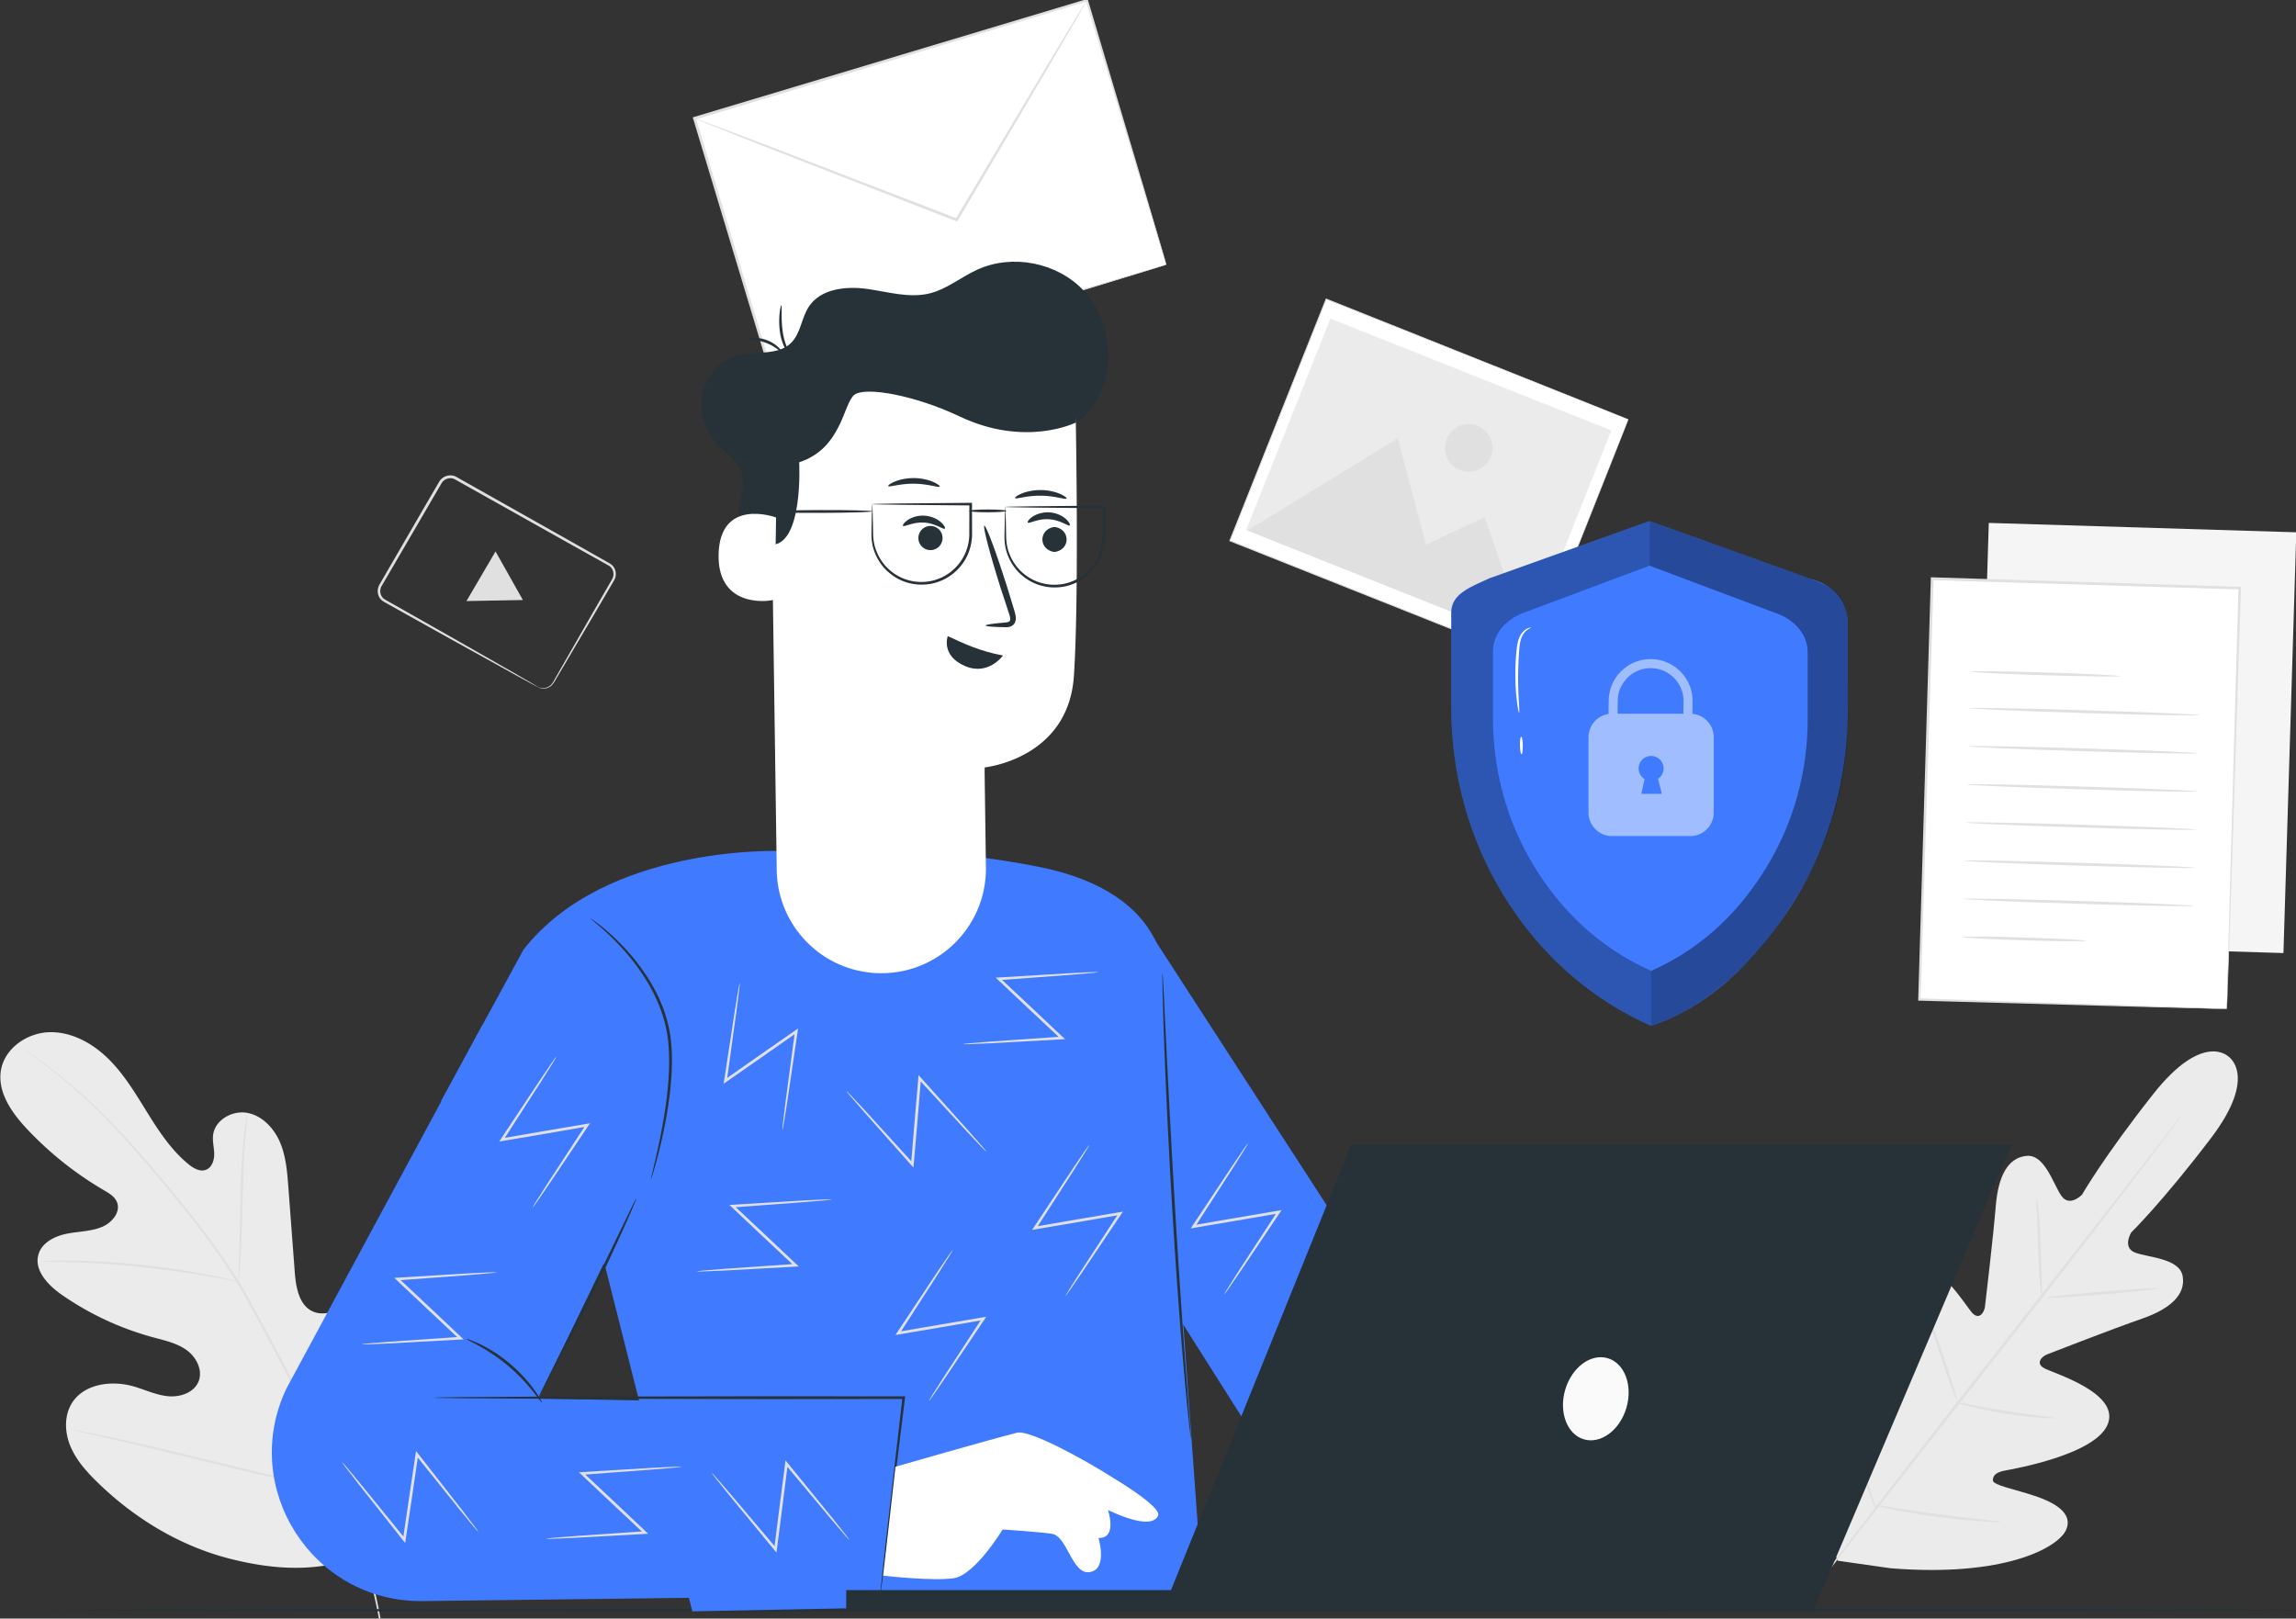 <svg xmlns="http://www.w3.org/2000/svg" fill="none" viewBox="0 0 600 423"><rect x="0" y="0" width="600" height="423" fill="#333333" stroke="none"/><g clip-path="url(#a)"><path fill="#EBEBEB" d="M97.72 405.278c19.621-16.053 22.159-43.055 19.381-66.909-.463-3.983-.364-8.23-2.575-11.573-2.212-3.345-6.897-5.369-10.382-3.388-2.89 1.644-3.918 5.201-5.366 8.193a23.64 23.64 0 0 1-8.756 9.728c-2.469 1.533-5.59 2.602-8.247 1.426-3.646-1.612-4.446-6.335-4.746-10.311l-1.676-22.216c-.3-3.973-.619-8.029-2.18-11.696-1.56-3.665-4.61-6.94-8.525-7.683-3.915-.741-8.47 1.827-8.96 5.78-.204 1.647.268 3.297.29 4.955.023 1.657-.606 3.546-2.155 4.137-1.567.597-3.27-.397-4.569-1.459-4.48-3.668-7.722-8.601-10.775-13.522-3.054-4.919-6.04-9.967-10.167-14.031s-9.624-7.1-15.412-6.947c-5.79.154-11.642 4.171-12.642 9.875C-.744 285.356 3.03 290.764 7.004 295a89.5 89.5 0 0 0 20.14 16.053c1.341.784 2.794 1.631 3.4 3.062 1.089 2.575-1.238 5.415-3.813 6.504-2.92 1.232-6.2 1.192-9.306 1.816-3.109.624-6.397 2.269-7.344 5.294-1.315 4.197 2.473 8.167 6.084 10.675A77.4 77.4 0 0 0 40 349.501c3.047.826 6.24 1.507 8.793 3.362 2.555 1.857 4.288 5.306 3.076 8.221-1.214 2.922-4.843 4.121-7.99 3.809-3.146-.31-6.057-1.744-9.103-2.6-5.699-1.604-12.809-.64-15.964 4.37-2.074 3.292-1.925 7.627-.446 11.226s4.126 6.585 6.903 9.312c9.701 9.533 21.725 16.86 34.91 20.192 13.188 3.329 25.17 3.537 37.542-2.115"/><path fill="#E0E0E0" d="M99.441 422.996c-1.659-9.4-4.683-20.414-9.264-32.176-4.557-11.774-10.637-24.269-17.448-37.126l-5.08-9.499c-1.674-3.116-3.333-6.201-5.147-9.122-3.6-5.857-7.512-11.217-11.388-16.191-3.876-4.977-7.738-9.56-11.382-13.821-3.653-4.254-7.132-8.157-10.459-11.578-6.632-6.872-12.634-11.778-16.893-14.983a141 141 0 0 0-4.974-3.603l-1.32-.899c-.3-.2-.461-.289-.461-.289s.138.123.425.339l1.287.945a203 203 0 0 1 4.902 3.692 149 149 0 0 1 16.728 15.093c3.3 3.433 6.754 7.344 10.385 11.607 3.623 4.273 7.466 8.863 11.323 13.839 3.857 4.971 7.75 10.323 11.324 16.158 1.8 2.91 3.446 5.974 5.12 9.098l5.077 9.496c6.808 12.849 12.89 25.313 17.464 37.047 4.596 11.722 7.654 22.688 9.363 32.049"/><path fill="#E0E0E0" d="M62.347 335.026c.041.003.121-.613.227-1.729.112-1.116.227-2.734.342-4.735.233-4.001.373-9.537.512-15.641.139-6.109.376-11.63.695-15.616.153-1.993.297-3.607.414-4.719.109-1.113.151-1.732.109-1.74-.041-.005-.16.603-.342 1.711-.188 1.106-.397 2.716-.605 4.71-.431 3.989-.735 9.526-.874 15.639l-.334 15.639-.152 4.738c-.033 1.117-.033 1.738.008 1.743"/><path fill="#E0E0E0" d="M9.833 329.747c.001.021.187.034.539.042l1.543.005c1.338-.003 3.272-.01 5.663.06 4.78.101 11.38.48 18.64 1.22 7.26.754 13.8 1.719 18.507 2.559 2.357.405 4.256.785 5.569 1.041l1.514.29c.348.059.534.08.54.061.004-.02-.172-.081-.511-.179l-1.49-.399a106 106 0 0 0-5.542-1.232c-4.698-.949-11.248-1.984-18.526-2.739-7.276-.742-13.9-1.055-18.695-1.047a92 92 0 0 0-5.675.131l-1.54.107c-.352.033-.537.06-.536.08m79.691 60.163c.02.007.12-.22.29-.657.188-.501.426-1.139.723-1.924.62-1.673 1.462-4.115 2.461-7.145 2.005-6.058 4.518-14.511 7.171-23.873 2.656-9.364 5.101-17.825 6.999-23.91.945-2.983 1.717-5.425 2.278-7.199l.614-1.958c.134-.451.195-.691.175-.698-.019-.007-.119.22-.29.657l-.722 1.924c-.621 1.673-1.461 4.115-2.46 7.144-2.007 6.057-4.519 14.51-7.174 23.875-2.654 9.361-5.099 17.821-6.998 23.907-.944 2.984-1.717 5.425-2.277 7.199l-.614 1.96c-.133.451-.196.691-.176.698"/><path fill="#E0E0E0" d="M18.988 373.709c-.004.02.24.091.708.208l2.053.482c1.86.426 4.424 1.012 7.561 1.726 6.38 1.465 15.17 3.596 24.873 5.976 9.708 2.379 18.52 4.448 24.929 5.808 3.204.682 5.802 1.208 7.603 1.538l2.076.373c.476.078.727.109.733.09.004-.022-.24-.091-.71-.209l-2.05-.482-7.56-1.726c-6.381-1.464-15.171-3.599-24.88-5.977-9.704-2.378-18.515-4.446-24.923-5.806-3.205-.681-5.803-1.208-7.605-1.54l-2.077-.373c-.474-.078-.726-.109-.73-.088"/><path fill="#fff" d="M284.018.076 181.496 30.92l20.79 69.104 102.523-30.845z"/><path fill="#E0E0E0" d="M304.81 69.175s-.154-.437-.413-1.263l-1.133-3.65-4.26-13.895L283.735.157l.368.197C255.812 8.887 220.2 19.627 181.61 31.268l-.009.002.247-.459 20.761 69.112-.421-.227 73.865-22.05c9.046-2.681 16.212-4.804 21.141-6.266l5.638-1.653c.628-.18 1.111-.32 1.463-.42.335-.09.515-.132.515-.132s-.148.058-.463.16l-1.415.447c-1.285.395-3.141.97-5.55 1.713l-21.015 6.418-73.981 22.432-.323.098-.098-.324-20.821-69.095-.106-.353.355-.107.008-.003L283.937-.21l.283-.085.084.284 15.024 50.475 4.095 13.875 1.053 3.618c.234.812.334 1.219.334 1.219"/><path fill="#E0E0E0" d="M284.019.072c.01.005-.038.112-.142.311l-.48.88-1.908 3.35-7.153 12.292c-6.14 10.41-14.599 24.758-24.027 40.746l-.159.27-.292-.114c-.994-.386-2.063-.8-3.138-1.215-18.01-7.027-34.311-13.385-46.177-18.013L186.58 33.04l-3.783-1.54c-.396-.168-.718-.306-.977-.418q-.33-.148-.324-.166.009-.017.352.095l1.004.35 3.833 1.412c3.375 1.277 8.159 3.09 14.048 5.318l46.255 17.812 3.138 1.216-.451.157 24.222-40.632 7.353-12.173 2.023-3.282.542-.842q.188-.285.204-.276"/><path fill="#EBEBEB" d="M582.293 276.088s-6.643-6.582-19.615 9.858c-12.973 16.442-18.61 26.291-18.61 26.291s-3.228 3.344-5.363.312c-2.134-3.03-4.324-10.859-9.056-10.47-4.908.402-7.469 5.279-8.101 13.069s-2.644 24.808-2.831 26.345c-.184 1.511-1.473 3.533-3.257 1.701s-11.04-17.449-18.188-12.615c-7.149 4.836-5.342 26.827-5.192 29.235.152 2.408-.49 3.295-1.69 3.646-1.2.349-3.816-5.193-6.629-9.528-2.815-4.333-6.838-8.867-10.727-5.73-3.89 3.135-8.006 18.546 1.798 46.865l5.402 12.824 13.838 1.969c29.871 2.406 43.761-5.436 45.825-9.986 2.061-4.55-3.333-7.313-8.233-8.952s-10.922-2.786-10.884-4.034.738-2.092 3.107-2.548c2.37-.457 24.113-4.212 27.006-12.341 2.893-8.131-14.544-13.183-16.763-14.454-2.221-1.269-.586-3.023.83-3.579 1.443-.567 17.415-6.772 24.8-9.333s11.464-6.262 10.626-11.113c-.808-4.678-8.936-4.84-12.404-6.148s-1.04-5.271-1.04-5.271 8.125-7.922 20.798-24.595c12.673-16.675 4.41-21.538 4.41-21.538"/><path fill="#E0E0E0" d="M570.65 290.793q.013.012-.225.36l-.724 1.011-2.838 3.846c-2.475 3.333-6.096 8.125-10.6 14.027-9.003 11.803-21.598 27.988-35.586 45.799l-35.759 45.671-10.784 13.881-2.948 3.762-.782.967q-.27.325-.286.315-.014-.013.227-.36l.723-1.011c.679-.922 1.631-2.208 2.839-3.846 2.474-3.334 6.096-8.125 10.599-14.025 9.003-11.804 21.599-27.99 35.592-45.809l35.754-45.664 10.784-13.882 2.949-3.762.781-.967c.176-.214.274-.32.284-.313"/><path fill="#E0E0E0" d="M532.272 313.153c.098-.008.314 1.41.525 3.714s.4 5.496.527 9.02l.246 9.021c.051 2.307.1 3.734-.004 3.744-.098.01-.332-1.408-.518-3.717-.189-2.307-.336-5.499-.462-9.021l-.311-9.014c-.076-2.307-.108-3.738-.003-3.747m2.497 25.992c-.017-.203 6.538-.916 14.64-1.592 8.104-.677 14.687-1.059 14.704-.857.017.203-6.537.916-14.643 1.593-8.101.675-14.684 1.059-14.701.856m-23.528 27.349c.025-.103 1.461.161 3.776.604 2.315.439 5.509 1.05 9.055 1.614 3.546.573 6.771.997 9.108 1.3s3.783.502 3.776.607c-.007.098-1.471.084-3.829-.088a108 108 0 0 1-9.171-1.09 110 110 0 0 1-9.051-1.834c-2.293-.575-3.687-1.018-3.664-1.113m-7.436-23.012c.097-.033.616 1.215 1.376 3.26a290 290 0 0 1 2.823 8.034 294 294 0 0 1 2.619 8.105c.632 2.086.977 3.393.879 3.426-.096.033-.615-1.215-1.374-3.258a297 297 0 0 1-2.825-8.036 299 299 0 0 1-2.619-8.104c-.632-2.087-.975-3.395-.879-3.427m-23.84 21.506c.097-.034.752 1.569 1.733 4.185a476 476 0 0 1 3.688 10.273 486 486 0 0 1 3.486 10.346c.855 2.66 1.336 4.322 1.239 4.356s-.751-1.568-1.731-4.184a478 478 0 0 1-3.69-10.275 481 481 0 0 1-3.484-10.345c-.856-2.661-1.337-4.323-1.241-4.356m10.1 28.394c.019-.104 1.852.173 4.807.636 2.955.458 7.034 1.096 11.553 1.69 4.521.603 8.625 1.056 11.598 1.38 2.972.324 4.813.534 4.806.639-.007.098-1.86.073-4.851-.119a176 176 0 0 1-11.649-1.168 179 179 0 0 1-11.55-1.909c-2.936-.595-4.734-1.054-4.714-1.149"/><path fill="#F5F5F5" d="m519.718 136.662-3.356 109.964 80.358 2.452 3.355-109.963z"/><path fill="#fff" d="m504.915 151.27-3.355 109.964 80.357 2.452 3.356-109.964z"/><path fill="#E0E0E0" d="M581.941 263.675s-.008-.189-.003-.54l.028-1.556.143-6.008c.141-5.259.343-12.909.6-22.589l2.255-79.286.324.345-80.352-2.419h-.008l.38-.358-3.426 109.965-.292-.311c24.31.809 44.359 1.474 58.357 1.939 6.997.247 12.474.439 16.234.573l4.275.164c.968.043 1.485.081 1.485.081s-.474.007-1.424-.011l-4.221-.095-16.17-.417-58.555-1.631-.3-.008.008-.303c.923-30.862 2.06-68.892 3.29-109.968l.011-.369.369.011h.008l80.35 2.489.335.01-.012.335c-1.062 32.568-1.959 60.089-2.593 79.493-.334 9.643-.596 17.267-.777 22.506l-.222 5.94-.065 1.517c-.015.338-.032.501-.032.501"/><path fill="#E0E0E0" d="M553.914 176.706c-.006.204-8.753.102-19.536-.227-10.785-.329-19.521-.761-19.516-.965.006-.205 8.752-.102 19.539.227 10.781.33 19.519.761 19.513.965m20.828 10.2c-.006.204-13.482-.043-30.095-.55-16.619-.508-30.083-1.084-30.078-1.288.006-.204 13.48.043 30.1.55 16.613.508 30.079 1.085 30.073 1.288m-.305 9.968c-.005.205-13.482-.042-30.095-.548-16.619-.508-30.083-1.084-30.077-1.288s13.479.043 30.098.55c16.615.506 30.082 1.084 30.074 1.286m-.302 9.97c-.006.204-13.483-.042-30.096-.548-16.619-.508-30.083-1.084-30.077-1.288s13.479.043 30.1.55c16.612.505 30.078 1.082 30.073 1.286m-.306 9.969c-.006.204-13.482-.043-30.096-.55-16.619-.508-30.082-1.084-30.077-1.288.006-.204 13.48.043 30.099.55 16.614.506 30.08 1.084 30.074 1.288m-.305 9.969c-.005.204-13.482-.043-30.097-.551-16.619-.507-30.083-1.083-30.075-1.287.005-.204 13.479.042 30.098.55 16.615.508 30.081 1.083 30.074 1.288m-.302 9.968c-.006.204-13.483-.042-30.096-.549-16.619-.507-30.083-1.083-30.077-1.287s13.479.042 30.1.55c16.612.506 30.078 1.082 30.073 1.286m-28.136 9.119c-.005.204-7.251.148-16.182-.125-8.933-.272-16.168-.659-16.161-.863s7.25-.148 16.184.125c8.93.273 16.166.659 16.159.863"/><path fill="#fff" d="m346.562 78.148-25.143 63.154 78.995 31.45 25.143-63.154z"/><path fill="#E0E0E0" d="M425.551 109.615s-.132-.047-.382-.143l-1.106-.433-4.289-1.691-16.175-6.404-57.089-22.661.167-.072c-7.478 18.797-16.054 40.347-25.127 63.15l-.002.007-.081-.187 78.984 31.474-.155.067 18.304-45.805 5.122-12.78 1.354-3.365c.307-.761.475-1.157.475-1.157s-.145.387-.441 1.144l-1.32 3.354-5.056 12.779-18.217 45.92-.044.111-.11-.044c-22.57-8.979-49.754-19.792-79.001-31.429l-.133-.052.053-.133.003-.007 25.156-63.14.048-.119.119.049 57.118 22.811 16.123 6.456c1.858.747 3.286 1.322 4.254 1.71l1.088.441c.242.095.36.149.36.149"/><path fill="#EBEBEB" d="m347.654 83.26-21.978 55.203 73.446 29.241 21.978-55.203z"/><path fill="#E0E0E0" d="m325.965 138.65 39.314-24.1 7.342 27.794 15.347-7.185 11.441 32.731zm63.623-19.291a6.224 6.224 0 1 1-11.565-4.605 6.224 6.224 0 0 1 11.565 4.605m-249.024 60.178c.012-.064.548.375 1.684.278a3.03 3.03 0 0 0 1.809-.904c.542-.587.932-1.52 1.497-2.444l9.196-16.051 3.06-5.31 1.629-2.825c.266-.486.6-.958.749-1.425a2.7 2.7 0 0 0 .043-1.511 2.54 2.54 0 0 0-.816-1.287c-.381-.307-.965-.575-1.464-.872l-3.156-1.764-6.583-3.684-29.295-16.44c-1.143-.671-2.728-.234-3.444.861l-2.199 3.759-4.313 7.408-8.163 13.997-.97 1.662a2.8 2.8 0 0 0-.457 1.619c.026.557.223 1.105.578 1.523.326.435.858.665 1.403.985l6.194 3.504c3.992 2.263 7.711 4.373 11.112 6.3l16.064 9.169c1.855 1.078 3.313 1.923 4.349 2.526l1.122.673q.379.235.371.253c-.005.011-.144-.053-.407-.186l-1.157-.61c-1.053-.573-2.532-1.38-4.417-2.405l-16.179-8.964-11.157-6.223-6.212-3.472c-.499-.294-1.147-.567-1.591-1.132a3.2 3.2 0 0 1-.736-1.916 3.5 3.5 0 0 1 .539-1.986l.964-1.665c2.591-4.468 5.308-9.157 8.125-14.018l4.304-7.414 2.227-3.808c.907-1.386 2.923-1.957 4.415-1.086l29.266 16.491 6.568 3.711 3.146 1.779c.517.314 1.023.526 1.556.948.498.418.845.992 1.007 1.606a3.3 3.3 0 0 1-.063 1.853c-.208.609-.547 1.053-.809 1.536l-1.648 2.814-3.101 5.286-9.399 15.932c-.592.921-.972 1.811-1.589 2.455a3.16 3.16 0 0 1-1.951.896 2.9 2.9 0 0 1-1.306-.207 1.5 1.5 0 0 1-.395-.215"/><path fill="#E0E0E0" d="m133.071 150.466 3.573 6.346-7.372.134-7.374.136 3.799-6.481 3.799-6.482z"/><path fill="#263238" d="M613.96 420.823c0 .217-135.627.392-302.893.392-167.324 0-302.921-.176-302.921-.392 0-.215 135.597-.391 302.921-.391 167.266 0 302.893.176 302.893.391"/><path fill="#407BFF" d="m158.091 330.735-42.818-43.002 21.529-39.54c21.528-27.556 67.095-25.78 67.095-25.78s31.01-2.987 67.205 4.057c36.194 7.043 33.28 30.997 33.28 30.997l4.85 88.727 5.198 72.246-133.502 2.691z"/><path fill="#407BFF" d="m230.006 416.972-119.573 1.465c-28.734.352-47.903-29.52-35.61-55.495l51.127-94.817 46.57 31.482-31.766 65.929 96.8 1.727zm70.1-173.908 95.958 148.15-55.981 3.662s-33.431-52.683-32.675-51.593c1.367 1.971-7.302-100.219-7.302-100.219"/><path fill="#263238" d="M170.12 308.118c-.024-.007.022-.269.133-.761l.509-2.147c.444-1.864 1.088-4.558 1.764-7.911.672-3.352 1.388-7.365 1.877-11.853.453-4.483.738-9.473.051-14.611-.762-5.122-2.687-9.765-4.953-13.639-2.263-3.891-4.811-7.083-7.122-9.588-2.313-2.507-4.355-4.382-5.81-5.62-1.45-1.245-2.279-1.907-2.242-1.957.016-.019.24.122.653.413.405.299 1.031.71 1.772 1.322 1.519 1.175 3.626 3.001 6.008 5.484 2.38 2.482 4.999 5.672 7.328 9.6 2.33 3.91 4.317 8.633 5.098 13.878.699 5.244.386 10.278-.106 14.79-.531 4.516-1.303 8.536-2.044 11.887a133 133 0 0 1-1.996 7.876 56 56 0 0 1-.644 2.112c-.157.483-.252.732-.276.725m-3.846 5.109c.047.021-.249.783-.822 2.143a274 274 0 0 1-2.516 5.721c-2.166 4.812-5.251 11.418-8.797 18.647-3.549 7.23-6.887 13.712-9.369 18.37a262 262 0 0 1-2.986 5.489c-.725 1.287-1.146 1.986-1.191 1.963-.045-.024.291-.769.937-2.096l2.777-5.595 9.17-18.456 8.986-18.541 2.727-5.621c.653-1.323 1.038-2.044 1.084-2.024"/><path fill="#263238" d="M230.007 416.972q-.014-.002.001-.249l.06-.729.283-2.826 1.171-10.638c1.06-9.166 2.55-22.078 4.307-37.292l.335.377-35.321.031-61.797-.107-18.726-.118c-2.172-.03-3.878-.052-5.091-.07l-1.324-.036c-.298-.013-.451-.026-.451-.039 0-.012.153-.025.451-.038l1.324-.037 5.091-.069 18.726-.118c15.856-.028 37.682-.067 61.797-.108 12.594.012 24.564.023 35.321.031h.381l-.047.378c-1.866 15.201-3.448 28.103-4.573 37.26l-1.36 10.616-.388 2.813c-.046.292-.082.527-.114.722q-.041.247-.056.246"/><path fill="#263238" d="M141.597 366.547c-.101.062-.916-1.155-2.387-2.988a48 48 0 0 0-6.38-6.564 48.3 48.3 0 0 0-7.54-5.193c-2.055-1.143-3.391-1.742-3.346-1.852.03-.079 1.443.351 3.588 1.389 2.143 1.033 4.987 2.742 7.775 5.09 2.782 2.356 4.942 4.873 6.32 6.812 1.381 1.942 2.042 3.262 1.97 3.306m169.617 9.381c-.026.003-.089-.419-.19-1.225l-.4-3.528a654 654 0 0 1-1.241-13c-.97-10.985-2.089-26.179-3.085-42.974-.994-16.8-1.688-32.02-2.088-43.039a947 947 0 0 1-.404-13.051l-.059-3.551c-.006-.811.004-1.238.029-1.239s.066.424.12 1.233l.197 3.545.638 13.04a4073 4073 0 0 0 2.301 43.018c.997 16.789 2.034 31.983 2.869 42.974l1.007 13.017.262 3.541c.055.81.069 1.236.044 1.239"/><path fill="#E0E0E0" d="M204.477 295.316c-.041-.005.014-.686.151-1.937.163-1.352.382-3.152.648-5.363l2.462-18.517.55.337-9.174 6.424-9.333 6.491-.673.468.124-.806 2.807-18.354.875-5.293c.217-1.231.353-1.894.395-1.889.041.006-.019.681-.162 1.923-.17 1.343-.396 3.128-.672 5.323l-2.547 18.392-.549-.339 9.314-6.522 9.194-6.395.668-.465-.118.803c-1.092 7.409-2.035 13.808-2.722 18.481l-.851 5.334c-.213 1.241-.348 1.91-.387 1.904m53.361 5.752c-.029.028-.519-.45-1.392-1.356l-3.711-3.926c-3.202-3.472-7.589-8.226-12.667-13.729l.611-.207-.924 11.161-.975 11.327-.069.817-.542-.612-12.319-13.89-3.513-4.056c-.808-.953-1.231-1.483-1.201-1.51s.512.449 1.376 1.353l3.662 3.919 12.516 13.714-.611.205.938-11.33.959-11.158.069-.811.542.604 12.473 13.908 3.559 4.064c.821.956 1.249 1.486 1.219 1.513m26.865-1.899c.034.023-.305.614-.963 1.688-.723 1.154-1.688 2.688-2.872 4.575l-10.114 15.706-.353-.54 11.036-1.904 11.209-1.899.809-.136-.456.678-10.357 15.408-3.046 4.417c-.72 1.021-1.125 1.564-1.161 1.541-.034-.023.306-.608.964-1.67l2.876-4.53 10.137-15.554.352.541c-3.485.601-7.272 1.255-11.204 1.932l-11.042 1.871-.802.136.448-.676 10.336-15.562c1.255-1.84 2.274-3.339 3.041-4.463.721-1.033 1.126-1.582 1.162-1.559m-35.718 27.475c.034.023-.305.616-.963 1.688l-2.871 4.576-10.115 15.705-.354-.54 11.036-1.904 11.21-1.899.808-.136-.455.678-10.357 15.408-3.046 4.417c-.721 1.021-1.126 1.564-1.162 1.541-.034-.022.307-.608.965-1.67l2.875-4.529 10.138-15.554.351.54-11.203 1.933-11.042 1.87-.803.136.448-.676 10.336-15.561c1.255-1.841 2.274-3.34 3.042-4.464.723-1.033 1.128-1.58 1.162-1.559m77.17-27.865c.034.023-.305.614-.963 1.688l-2.871 4.575-10.115 15.706-.354-.54 11.036-1.904 11.209-1.899.809-.136-.455.678-10.358 15.408-3.045 4.417c-.721 1.021-1.126 1.564-1.162 1.541-.034-.023.307-.608.965-1.67l2.875-4.53c2.563-3.93 6.072-9.316 10.137-15.554l.352.541c-3.485.601-7.271 1.255-11.203 1.932l-11.042 1.871-.803.136.448-.675 10.336-15.561c1.255-1.841 2.274-3.34 3.042-4.464.721-1.034 1.128-1.581 1.162-1.56m-180.722-22.698c.034.023-.305.614-.963 1.688-.723 1.154-1.688 2.688-2.872 4.576l-10.114 15.705-.355-.539 11.037-1.904c3.934-.666 7.722-1.307 11.209-1.899l.808-.136-.455.678-10.357 15.409c-1.257 1.821-2.277 3.303-3.046 4.418-.72 1.021-1.126 1.564-1.161 1.541-.034-.023.306-.608.964-1.67l2.876-4.53c2.562-3.93 6.07-9.316 10.137-15.554l.352.541c-3.486.601-7.272 1.255-11.204 1.932-3.873.655-7.603 1.288-11.042 1.871l-.803.136.448-.677c4.144-6.237 7.723-11.626 10.336-15.561l3.042-4.464c.723-1.035 1.129-1.583 1.163-1.561m-56.06 106.028c.032-.025.489.481 1.304 1.441l3.457 4.151 11.785 14.494-.622.169 1.619-11.082 1.679-11.244.121-.81.502.642 11.427 14.633 3.252 4.266c.747 1.003 1.136 1.557 1.103 1.583s-.483-.479-1.287-1.436l-3.412-4.141-11.635-14.469.623-.168-1.644 11.251-1.653 11.077-.121.806-.502-.637c-4.642-5.876-8.65-10.953-11.58-14.659l-3.297-4.278c-.756-1.006-1.15-1.563-1.12-1.589m128.036-68.651c.003.041-.674.126-1.927.248l-5.382.466-18.629 1.389.217-.607 8.169 7.662 8.269 7.803.595.563-.815.044-18.539 1.017-5.36.229c-1.249.041-1.927.043-1.93.002s.671-.122 1.914-.237l5.348-.434 18.522-1.28-.219.606-8.292-7.777-8.145-7.687-.593-.559.81-.048 18.647-1.126 5.395-.262c1.261-.047 1.943-.053 1.945-.012m-31.419 71.47c.031-.027.499.471 1.333 1.414l3.538 4.083 12.066 14.26-.62.182 1.402-11.112 1.46-11.275.105-.813.514.634 11.711 14.405c1.376 1.733 2.493 3.143 3.336 4.203.765.987 1.165 1.535 1.134 1.56s-.492-.471-1.316-1.411l-3.491-4.072c-3.012-3.598-7.137-8.527-11.915-14.239l.619-.178-1.423 11.28-1.437 11.107-.105.807-.515-.627c-4.756-5.784-8.863-10.781-11.864-14.429-1.394-1.737-2.528-3.151-3.382-4.213-.776-.99-1.182-1.539-1.15-1.566m-56.158-52.415c.003.041-.675.127-1.927.248l-5.382.466-18.629 1.389.217-.607 8.169 7.662 8.269 7.803.595.563-.815.044-18.539 1.017-5.36.229c-1.25.04-1.927.043-1.93.002s.67-.122 1.914-.237l5.348-.434 18.522-1.28-.22.607-8.293-7.778-8.145-7.687-.592-.559.809-.049 18.647-1.126 5.395-.263c1.262-.045 1.945-.051 1.947-.01m48.247 50.806c.003.041-.675.126-1.927.248l-5.382.465-18.629 1.39.217-.607 8.169 7.661c2.903 2.738 5.697 5.376 8.269 7.804l.595.563-.815.043-18.539 1.017-5.36.23c-1.249.041-1.927.042-1.93.001s.671-.122 1.914-.237l5.348-.433 18.522-1.281-.219.607-8.292-7.778c-2.858-2.695-5.608-5.293-8.145-7.687l-.593-.558.81-.049 18.646-1.125 5.397-.263c1.258-.047 1.942-.052 1.944-.011m108.916-129.262c.003.041-.675.126-1.927.248l-5.382.465c-4.71.352-11.161.833-18.629 1.388l.217-.607 8.169 7.662c2.903 2.738 5.697 5.376 8.269 7.803l.595.562-.815.044-18.539 1.016-5.36.23c-1.249.041-1.927.043-1.93.002-.003-.042.671-.122 1.914-.237l5.348-.434 18.522-1.281-.22.607-8.293-7.777c-2.855-2.696-5.608-5.294-8.145-7.687l-.592-.559.809-.048 18.647-1.126 5.396-.263c1.26-.042 1.944-.049 1.946-.008"/><path fill="#fff" d="M234.015 383.319s23.859-6.873 31.753-8.887c3.077-.784 16.256 6.167 25.357 11.947 0 0 12.535 7.432 11.521 9.722-1.116 2.52-5.74 2.004-13.11-1.462 0 0 2.571 7.469-2.477 7.307 0 0 2.504 8.071-2.226 8.906-4.732.836-5.845-9.463-10.02-10.019-4.174-.558-12.803-1.113-12.803-1.113s-7.185 11.899-12.752 12.733-18.465-.669-18.465-.669z"/><path fill="#fff" d="M274.736 384.964c.109-.173 3.092 1.514 6.663 3.766 3.572 2.253 6.379 4.219 6.27 4.392-.109.171-3.091-1.513-6.665-3.767-3.57-2.253-6.378-4.218-6.268-4.391m-1.412 4.589c.085-.186 3.627 1.267 7.911 3.244 4.285 1.978 7.687 3.731 7.602 3.915s-3.627-1.268-7.911-3.244-7.689-3.731-7.602-3.915m2.554 11.124c.029-.203 2.439-.039 5.386.364 2.946.404 5.313.895 5.285 1.098-.029.201-2.438.038-5.386-.366s-5.313-.895-5.285-1.096"/><path fill="#263238" d="M202.98 137.221c.554 1.825-.078 3.953-1.539 5.18s-3.667 1.48-5.368.618c-3.233-1.639-3.643-6.099-3.007-9.668s1.85-7.376.354-10.678c-1.145-2.525-3.625-4.124-5.559-6.113-3.369-3.462-5.164-8.509-4.345-13.269.82-4.762 4.39-9.041 9.043-10.342 4.75-1.328 10.602.13 14.139-3.306 2.562-2.492 2.719-6.576 4.703-9.55 3.079-4.616 9.586-5.35 15.085-4.598 5.497.752 11.096 2.516 16.481 1.176 4.498-1.12 8.189-4.26 12.404-6.188 9.136-4.18 20.813-1.916 27.727 5.374s8.556 19.07 3.9 27.973c-1.672 3.197-4.191 6.103-7.537 7.456"/><path fill="#fff" d="M230.341 254.346c15.234-.016 27.515-12.481 27.305-27.713l-.36-26.069s21.899-2.194 23.35-23.889c1.451-21.697.404-71.756.404-71.756a75.57 75.57 0 0 0-76.339 5.399l-3.352 2.302 1.63 114.78c.213 14.954 12.405 26.962 27.362 26.946"/><path fill="#263238" d="M275.286 144.216c-3.855-.762-3.826-5.739.036-6.458.171-.031.359-.03.528.003 3.854.761 3.826 5.74-.037 6.458-.17.031-.359.031-.527-.003m4.258-6.927c-.36.357-2.404-1.4-5.393-1.577-2.987-.221-5.244 1.249-5.554.848-.152-.18.224-.84 1.21-1.507.968-.665 2.602-1.268 4.463-1.145 1.862.124 3.401.938 4.273 1.726.89.793 1.174 1.496 1.001 1.655m-34.593.73a3.157 3.157 0 1 1-3.595 5.191 3.157 3.157 0 0 1 3.595-5.191"/><path fill="#263238" d="M246.92 138.152c-.361.358-2.403-1.399-5.392-1.577-2.988-.221-5.244 1.25-5.555.847-.153-.18.223-.839 1.21-1.507.968-.665 2.602-1.268 4.464-1.145 1.862.125 3.4.939 4.271 1.726.892.796 1.177 1.499 1.002 1.656m10.648 25.323c-.007-.236 1.862-.509 4.89-.762.787-.042 1.411-.185 1.491-.604.166-.465-.091-1.317-.438-2.27-.663-2.019-1.332-4.064-2.034-6.205-2.795-8.834-4.698-16.11-4.248-16.252.448-.142 3.077 6.903 5.873 15.737l1.906 6.245c.238.92.725 2.007.251 3.274-.251.634-.892 1.068-1.415 1.176-.526.129-.969.105-1.344.102-3.041-.054-4.924-.206-4.932-.441m-9.895 2.774c3.831 1.772 8.401 3.983 14.432 5.059 0 0-3.796 5.39-9.93 2.758-6.368-2.731-4.502-7.817-4.502-7.817"/><path fill="#fff" d="M257.338 200.252s-13.781.369-27.866-9.585c0 0 5.839 15.989 27.61 15.213z"/><path fill="#263238" d="M281.19 110.404s-13.104 6.66-30.486-1.597c-11.406-5.418-24.628-7.917-27.486-5.59s-3.246 13.98-14.37 17.596c0 0 1.201 22.193-7.67 21.574-8.87-.62-4.005-35.124-4.005-35.124l21.456-11.001 23.552-4.926 22.334 2.707 17.326 4.383z"/><path fill="#fff" d="M202.798 135.253c-.361-.181-14.678-5.226-15.012 9.643-.335 14.87 14.662 12.138 14.697 11.713.037-.425.315-21.356.315-21.356"/><path fill="#fff" d="M198.069 150.873c-.064-.049-.264.176-.705.366a2.6 2.6 0 0 1-1.937-.004c-1.558-.613-2.825-3.135-2.836-5.817a8.5 8.5 0 0 1 .808-3.692c.478-1.078 1.2-1.821 1.994-1.944.791-.165 1.34.321 1.513.744.19.42.089.715.167.742.041.038.325-.241.22-.858a1.65 1.65 0 0 0-.564-.945c-.351-.297-.872-.458-1.424-.411-1.149.054-2.204 1.085-2.758 2.245a8.8 8.8 0 0 0-.991 4.125c.028 2.997 1.499 5.836 3.634 6.506 1.04.296 1.92.001 2.378-.341.467-.357.552-.687.501-.716"/><path fill="#263238" d="M195.23 88.703c-.083-.174 2.359-.873 5.157.19 2.81 1.03 4.199 3.157 4.023 3.234-.163.153-1.689-1.602-4.281-2.541-2.574-.987-4.877-.66-4.899-.883m8.943-8.906c.261.017-.148 3.136.371 6.855.505 3.75 2.275 6.361 2.076 6.479-.071.05-.614-.53-1.246-1.642-.619-1.112-1.289-2.788-1.56-4.728-.536-3.894.218-6.996.359-6.964m61.096 50.351c-.078-.175.559-.687 1.764-1.18 1.2-.493 2.985-.913 4.984-.896 2 .022 3.778.476 4.968.994 1.195.517 1.822 1.041 1.74 1.214-.183.394-3.046-.725-6.722-.732-3.674-.064-6.559.997-6.734.6m-33.155-3.128c-.078-.175.559-.687 1.764-1.18 1.199-.494 2.985-.913 4.984-.896 1.999.022 3.778.476 4.967.994 1.197.517 1.822 1.04 1.742 1.213-.183.395-3.046-.724-6.722-.731-3.675-.064-6.561.997-6.735.6m30.596 5.465c.019.018.036.322.057.879l.072 2.399.078 3.722c.006 1.437.092 3.109.708 4.823a12.9 12.9 0 0 0 3.135 4.954c1.53 1.465 3.532 2.686 5.86 3.219 1.156.274 2.384.407 3.626.318a11.6 11.6 0 0 0 3.71-.783c2.429-.89 4.628-2.643 6.116-4.947 1.423-2.201 2.061-4.766 1.993-7.259l.02-7.327.343.343c-7.429-.068-13.787-.124-18.401-.167-2.214-.038-4.006-.069-5.343-.094-.573-.017-1.048-.029-1.445-.042-.336-.01-.516-.024-.529-.038-.027-.027.61-.054 1.822-.083 1.319-.022 3.084-.053 5.265-.093 4.671-.043 11.107-.099 18.628-.167l.342-.003.002.346c.005 2.338.012 4.79.019 7.326.084 2.576-.588 5.341-2.097 7.659-1.574 2.44-3.908 4.291-6.481 5.225a12.3 12.3 0 0 1-3.927.81 12.6 12.6 0 0 1-3.824-.36c-2.452-.583-4.546-1.889-6.132-3.444a13.3 13.3 0 0 1-3.2-5.227c-.607-1.8-.661-3.53-.624-5.021l.078-3.819c.03-.961.052-1.746.072-2.367.02-.531.039-.799.057-.782m-34.765-.734c.018.019.035.322.056.88l.073 2.399c.021 1.053.048 2.297.078 3.722.005 1.437.092 3.108.707 4.823a12.9 12.9 0 0 0 3.135 4.956c1.53 1.464 3.533 2.685 5.861 3.219 1.156.273 2.384.406 3.626.317a11.6 11.6 0 0 0 3.709-.783c2.429-.89 4.629-2.643 6.116-4.947 1.424-2.201 2.062-4.766 1.994-7.259l.02-7.327.343.344-18.402-.168-5.343-.093c-.572-.017-1.047-.03-1.445-.043-.334-.013-.514-.025-.528-.04-.027-.026.609-.053 1.822-.083 1.318-.023 3.084-.054 5.265-.094l18.628-.167.342-.003.001.346.02 7.327c.084 2.575-.588 5.34-2.097 7.658-1.574 2.441-3.908 4.291-6.482 5.226a12.3 12.3 0 0 1-3.926.809 12.6 12.6 0 0 1-3.825-.36c-2.451-.583-4.546-1.888-6.131-3.444a13.35 13.35 0 0 1-3.201-5.227c-.608-1.799-.66-3.529-.623-5.021l.078-3.819c.029-.961.052-1.745.072-2.366.021-.531.04-.8.057-.782"/><path fill="#263238" d="M263.022 133.518c0 .205-2.192.369-4.895.369-2.704 0-4.897-.166-4.897-.369 0-.204 2.193-.368 4.897-.368s4.895.164 4.895.368m-62.191.195c0-.205 6.069-.387 13.556-.41 7.489-.023 13.559.125 13.559.327.001.205-6.068.387-13.557.41-7.486.024-13.558-.123-13.558-.327"/><path fill="#407BFF" d="m473.282 151.328-42.213-15.16-41.802 14.955c-5.336 2.521-10.017 4.03-10.017 9.001v24.753c0 17.189 4.504 34.223 13.77 49.261 7.798 12.654 19.872 25.684 38.459 33.967 17.087-5.55 29.842-20.347 37.64-33.001 9.266-15.038 13.77-32.073 13.77-49.262v-22.258c0-7.089-3.758-10.551-9.607-12.256"/><path fill="#000" d="M431.48 253.742c-14.706-6.553-24.259-17.081-30.428-27.094-7.331-11.898-10.894-25.375-10.894-38.975V170.31c0-3.934 2.372-7.618 7.084-9.817l33.836-12.652-.007-11.673-41.802 14.955c-4.388 1.917-10.017 4.03-10.017 9.001v24.753c0 17.189 4.504 34.223 13.77 49.261 7.798 12.654 19.872 25.684 38.459 33.967z" opacity=".3"/><path fill="#000" d="M431.479 268.106c2.961-.991 5.681-2.132 8.293-3.556 7.007-3.817 12.986-9.061 17.549-13.806 5.103-5.307 8.906-11.043 12.207-16.4 9.267-15.038 13.771-32.073 13.361-49.737l.025-20.436c-.025-10.175-5.245-10.927-9.632-12.843l-42.213-15.16.007 11.673 34.231 12.856c4.712 2.199 7.084 5.883 7.084 9.817v17.363c0 13.6-3.563 27.077-10.894 38.975-6.17 10.013-15.312 20.337-30.018 26.89z" opacity=".4"/><path fill="#fff" d="m442.268 186.56.046-3.341c0-6.044-4.916-10.96-10.959-10.96-6.044 0-10.96 4.916-10.96 10.943l-.048 3.403a6.13 6.13 0 0 0-5.23 6.059v19.705a6.133 6.133 0 0 0 6.133 6.133h20.456a6.133 6.133 0 0 0 6.133-6.133v-19.705a6.13 6.13 0 0 0-5.571-6.104m-7.991 20.904h-5.35l.835-3.864a3.259 3.259 0 0 1 1.717-6.031 3.263 3.263 0 0 1 1.818 5.97c.379 1.497.98 3.925.98 3.925m5.63-20.933h-17.196l.046-3.312c0-4.74 3.857-8.599 8.599-8.599s8.599 3.857 8.599 8.582z" opacity=".5"/><path fill="#fff" d="M396.996 186.319c-.093.013-.386-1.289-.632-3.429-.254-2.137-.441-5.116-.343-8.403a61 61 0 0 1 .304-4.624c.137-1.415.396-2.742.943-3.735.536-.998 1.287-1.594 1.85-1.858.572-.266.93-.253.934-.212.071.092-1.427.387-2.317 2.305-.44.928-.634 2.161-.732 3.564a93 93 0 0 0-.244 4.583 99 99 0 0 0 .125 8.338c.112 2.134.221 3.457.112 3.471m.621 10.775c-.204.005-.39-1.012-.414-2.271s.12-2.282.325-2.286c.204-.004.388 1.012.414 2.272.024 1.257-.122 2.281-.325 2.285"/><path fill="#263238" d="m353.081 299.169-47.07 116.401h-84.873v5.253h252.795l51.707-121.654z"/><path fill="#FAFAFA" d="M425.029 367.891c-1.706 5.858-6.672 9.564-11.093 8.277s-6.622-7.079-4.916-12.938c1.706-5.858 6.672-9.564 11.093-8.277 4.421 1.286 6.622 7.079 4.916 12.938"/></g><defs><clipPath id="a"><path fill="#fff" d="M0 0h600v423H0z"/></clipPath></defs></svg>